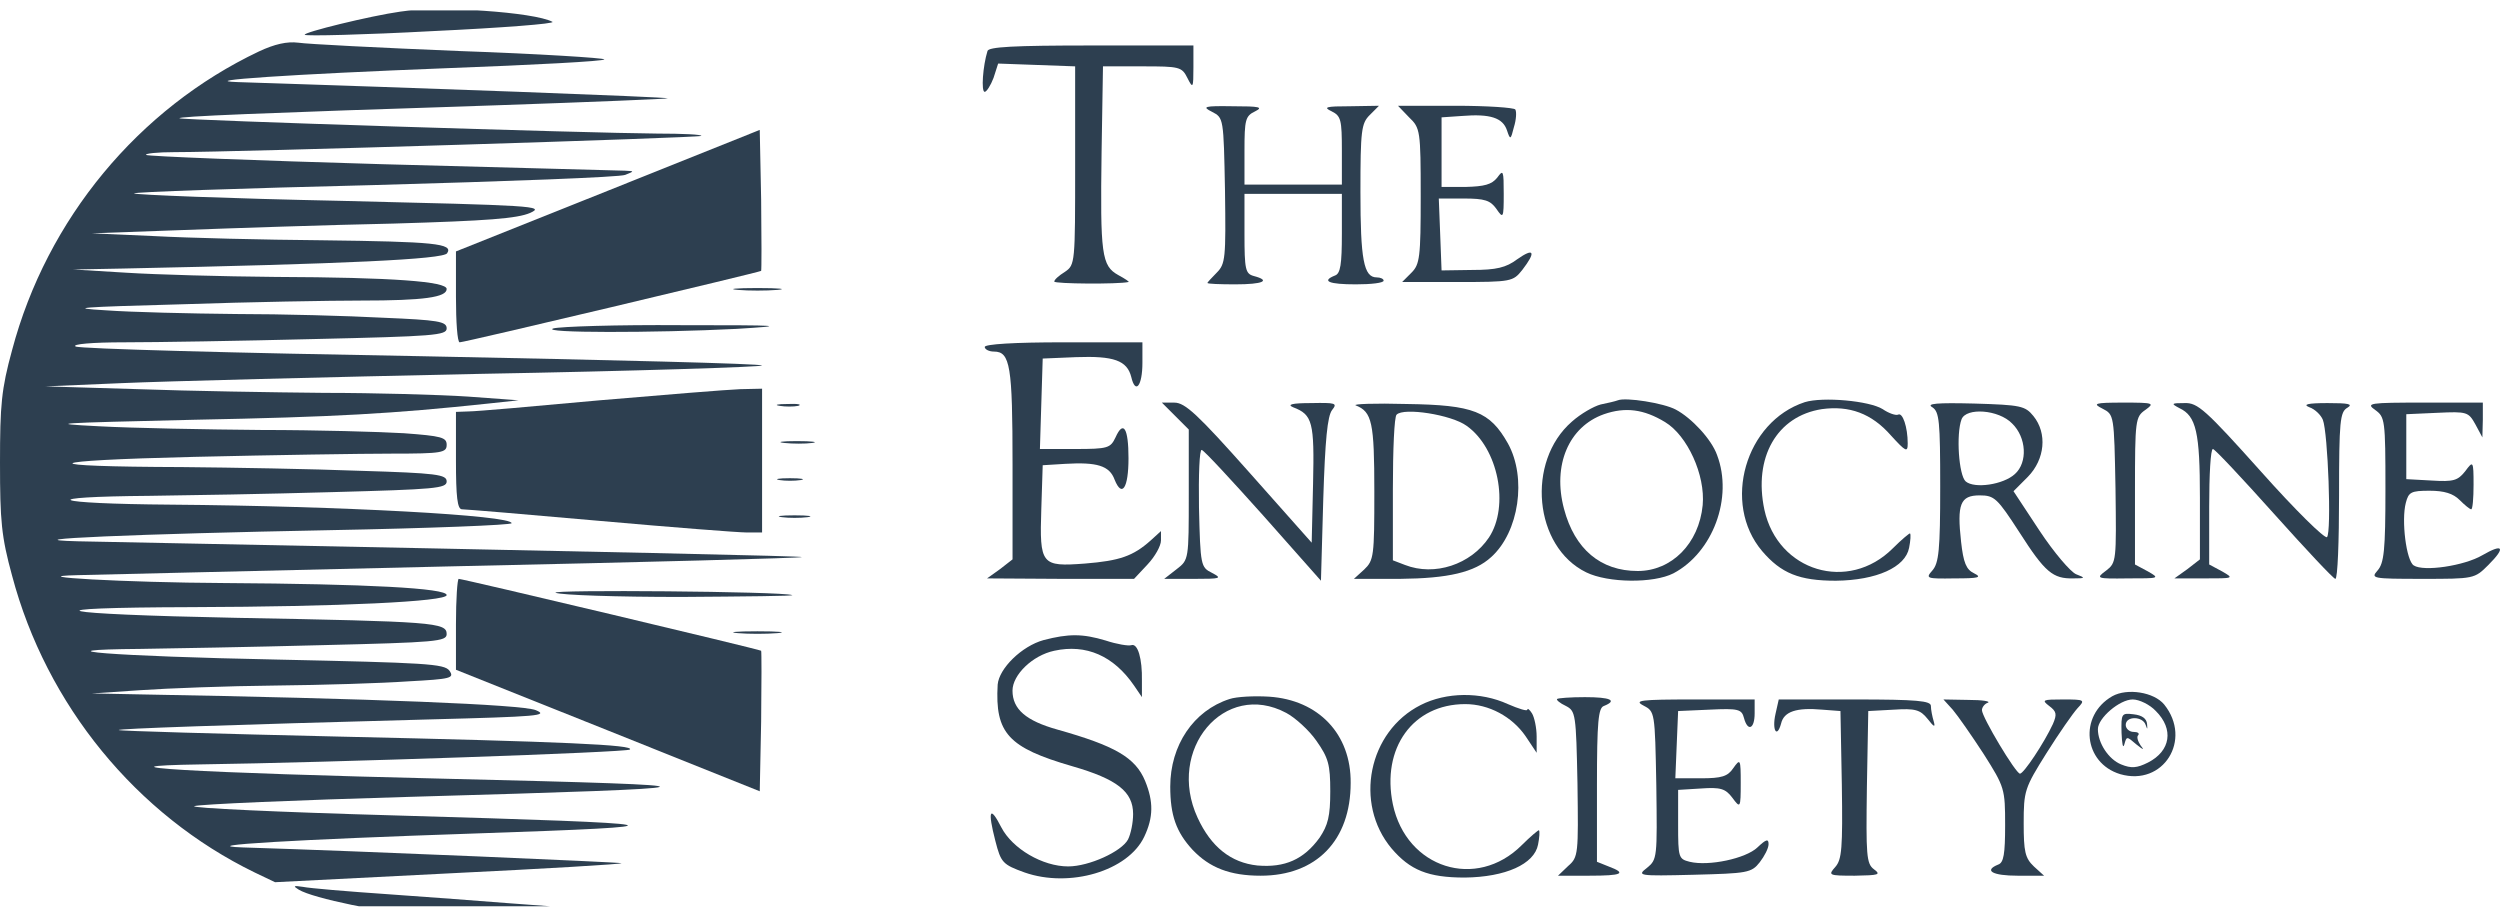 <svg width="120" height="44" viewBox="0 0 120 44" fill="none" xmlns="http://www.w3.org/2000/svg">
<g clip-path="url(#clip0_35_226)">
<path d="M19.215 0.558C17.79 0.758 14.517 1.56 14.629 1.671C14.695 1.738 17.456 1.671 20.773 1.493C24.091 1.337 26.673 1.137 26.517 1.048C25.649 0.58 21.063 0.268 19.215 0.558Z" fill="#2D3F50"/>
<path d="M12.423 2.472C6.657 5.21 2.249 10.509 0.579 16.809C0.067 18.68 0 19.436 0 22.219C0 25.002 0.067 25.759 0.579 27.629C2.226 33.841 6.545 39.117 12.223 41.878L13.202 42.346L21.551 41.922C26.137 41.7 29.878 41.477 29.833 41.433C29.766 41.388 17.366 40.854 11.644 40.676C9.262 40.587 14.204 40.297 22.776 40.008C33.395 39.652 32.883 39.54 18.902 39.139C13.403 38.984 9.084 38.783 9.328 38.694C9.551 38.605 14.204 38.405 19.659 38.249C35.288 37.804 35.444 37.715 21.44 37.381C9.239 37.091 4.052 36.78 9.64 36.691C15.852 36.602 30.122 36.112 30.234 35.978C30.479 35.755 27.139 35.6 16.23 35.355C10.486 35.221 5.744 35.088 5.699 35.043C5.633 34.976 10.731 34.798 20.66 34.531C25.826 34.397 26.36 34.353 25.714 34.086C25.046 33.819 17.967 33.529 6.635 33.329L4.408 33.284L6.746 33.128C8.037 33.039 10.931 32.928 13.202 32.906C15.473 32.883 18.345 32.794 19.592 32.705C21.662 32.594 21.818 32.55 21.573 32.193C21.328 31.859 20.438 31.815 13.291 31.659C5.521 31.503 1.447 31.192 6.768 31.147C8.193 31.125 12.067 31.058 15.384 30.969C20.95 30.835 21.44 30.791 21.44 30.435C21.44 29.878 20.839 29.834 11.31 29.655C2.427 29.477 1.091 29.166 9.195 29.143C16.319 29.121 21.44 28.876 21.44 28.564C21.44 28.23 17.61 28.03 10.753 27.986C6.056 27.963 0.891 27.674 3.74 27.607C4.364 27.585 12.445 27.407 21.707 27.184C30.991 26.984 38.538 26.783 38.494 26.739C38.449 26.694 30.835 26.516 3.74 25.982C0.223 25.893 6.657 25.626 15.829 25.448C20.616 25.358 24.557 25.203 24.557 25.114C24.557 24.735 16.386 24.29 8.193 24.223C2.36 24.179 1.603 23.845 7.191 23.8C8.972 23.778 12.891 23.711 15.941 23.622C20.883 23.488 21.44 23.444 21.44 23.11C21.44 22.776 20.972 22.709 17.276 22.598C14.961 22.509 11.132 22.442 8.75 22.42C1.469 22.398 1.803 22.108 9.306 21.93C13.113 21.841 17.388 21.774 18.835 21.774C21.217 21.774 21.44 21.73 21.44 21.351C21.44 20.995 21.195 20.928 19.392 20.795C18.278 20.728 15.206 20.639 12.557 20.639C9.907 20.616 6.39 20.55 4.742 20.461C2.115 20.327 2.672 20.305 9.306 20.149C16.119 20.015 18.835 19.86 23.444 19.37L24.891 19.214L22.464 19.036C21.128 18.947 18.011 18.858 15.562 18.858C13.091 18.835 9.084 18.769 6.635 18.68L2.182 18.546L5.855 18.39C7.881 18.301 15.607 18.101 23.065 17.945C30.501 17.811 36.579 17.611 36.579 17.544C36.579 17.455 29.232 17.277 20.282 17.099C11.31 16.943 3.807 16.743 3.629 16.631C3.429 16.52 4.408 16.431 5.989 16.431C7.458 16.431 11.555 16.364 15.05 16.275C20.839 16.142 21.44 16.097 21.44 15.763C21.44 15.429 21.039 15.362 18.39 15.251C16.72 15.162 13.536 15.073 11.332 15.073C9.106 15.051 6.301 14.984 5.076 14.895C3.206 14.784 3.785 14.739 8.75 14.605C12 14.494 15.874 14.427 17.343 14.427C20.349 14.427 21.44 14.271 21.44 13.871C21.44 13.514 18.902 13.314 13.202 13.292C10.687 13.27 7.481 13.181 6.078 13.091L3.518 12.936L5.855 12.891C16.609 12.668 21.284 12.446 21.462 12.156C21.774 11.689 20.861 11.6 15.429 11.533C12.668 11.511 9.061 11.422 7.414 11.333L4.408 11.199L8.75 11.043C11.132 10.954 15.696 10.798 18.879 10.732C23.444 10.598 24.824 10.487 25.447 10.22C26.182 9.886 25.625 9.863 16.386 9.641C10.976 9.529 6.501 9.351 6.434 9.284C6.367 9.218 11.533 9.04 17.922 8.884C24.334 8.706 29.766 8.505 30.011 8.394C30.456 8.216 30.456 8.216 30.011 8.194C29.766 8.194 24.512 8.038 18.367 7.882C12.2 7.704 7.102 7.503 7.013 7.437C6.946 7.37 7.547 7.303 8.371 7.303C11.399 7.303 33.551 6.613 33.662 6.524C33.707 6.457 32.772 6.412 31.547 6.412C28.297 6.39 8.705 5.767 8.616 5.678C8.505 5.589 12.245 5.433 23.822 5.054C28.386 4.899 32.082 4.743 32.059 4.72C32.015 4.654 19.77 4.208 11.421 3.941C9.351 3.874 13.982 3.563 21.44 3.273C25.603 3.117 29.009 2.939 29.009 2.85C29.009 2.784 25.87 2.583 22.063 2.45C18.234 2.294 14.738 2.116 14.315 2.049C13.781 1.982 13.18 2.116 12.423 2.472Z" fill="#2D3F50"/>
<path d="M47.399 2.45C47.177 3.163 47.087 4.409 47.266 4.409C47.355 4.409 47.555 4.098 47.689 3.742L47.911 3.051L49.759 3.118L51.607 3.185V7.949C51.607 12.625 51.607 12.714 51.117 13.048C50.828 13.226 50.605 13.426 50.605 13.515C50.605 13.627 53.678 13.649 54.167 13.537C54.234 13.537 54.011 13.382 53.678 13.204C52.876 12.758 52.809 12.224 52.876 7.304L52.943 3.185H54.835C56.616 3.185 56.728 3.207 56.995 3.742C57.262 4.276 57.284 4.231 57.284 3.229V2.183H52.386C48.646 2.183 47.444 2.25 47.399 2.45Z" fill="#2D3F50"/>
<path d="M58.176 5.367C58.733 5.656 58.733 5.656 58.8 9.151C58.844 12.402 58.822 12.669 58.399 13.092C58.154 13.337 57.954 13.56 57.954 13.582C57.954 13.626 58.555 13.649 59.289 13.649C60.625 13.649 61.026 13.471 60.18 13.248C59.779 13.137 59.735 12.936 59.735 11.222V9.307H62.072H64.41V11.2C64.41 12.691 64.343 13.137 64.076 13.226C63.408 13.493 63.787 13.649 65.078 13.649C65.813 13.649 66.414 13.582 66.414 13.471C66.414 13.382 66.258 13.315 66.08 13.315C65.457 13.315 65.301 12.447 65.301 9.218C65.301 6.257 65.345 5.923 65.746 5.523L66.191 5.077L64.811 5.1C63.631 5.1 63.497 5.144 63.92 5.344C64.366 5.567 64.41 5.745 64.41 7.237V8.862H62.072H59.735V7.237C59.735 5.745 59.779 5.567 60.247 5.344C60.648 5.144 60.469 5.1 59.178 5.1C57.776 5.077 57.687 5.122 58.176 5.367Z" fill="#2D3F50"/>
<path d="M67.637 5.633C68.171 6.145 68.194 6.257 68.194 9.418C68.194 12.357 68.149 12.691 67.748 13.091L67.303 13.537H69.952C72.557 13.537 72.624 13.514 73.069 12.958C73.737 12.089 73.648 11.867 72.824 12.446C72.29 12.847 71.822 12.958 70.665 12.958L69.195 12.98L69.129 11.243L69.062 9.529H70.264C71.266 9.529 71.533 9.618 71.822 10.019C72.156 10.509 72.179 10.486 72.179 9.307C72.179 8.171 72.156 8.127 71.867 8.527C71.6 8.861 71.243 8.95 70.353 8.973H69.195V7.303V5.633L70.175 5.566C71.533 5.455 72.134 5.655 72.335 6.257C72.49 6.724 72.513 6.724 72.668 6.101C72.78 5.744 72.802 5.366 72.735 5.255C72.668 5.166 71.377 5.077 69.863 5.077H67.103L67.637 5.633Z" fill="#2D3F50"/>
<path d="M29.188 9.151L21.886 12.068V14.249C21.886 15.452 21.953 16.431 22.064 16.431C22.309 16.431 36.446 13.069 36.535 13.003C36.557 12.958 36.557 11.422 36.535 9.574L36.468 6.235L29.188 9.151Z" fill="#2D3F50"/>
<path d="M35.421 13.915C35.933 13.96 36.779 13.96 37.313 13.915C37.825 13.871 37.402 13.826 36.356 13.826C35.31 13.826 34.887 13.871 35.421 13.915Z" fill="#2D3F50"/>
<path d="M26.561 15.764C25.871 15.986 31.392 15.986 35.355 15.786C37.893 15.63 37.581 15.608 32.683 15.608C29.633 15.585 26.873 15.674 26.561 15.764Z" fill="#2D3F50"/>
<path d="M47.267 16.654C47.267 16.765 47.467 16.876 47.712 16.876C48.491 16.876 48.602 17.567 48.602 22.309V26.85L48.001 27.318L47.378 27.763L50.896 27.785H54.435L55.081 27.095C55.437 26.717 55.727 26.205 55.727 25.938V25.492L55.237 25.938C54.391 26.695 53.745 26.917 52.075 27.051C49.983 27.207 49.894 27.117 49.983 24.424L50.05 22.331L51.141 22.264C52.654 22.175 53.255 22.353 53.5 23.021C53.857 23.912 54.168 23.422 54.168 21.997C54.168 20.55 53.923 20.149 53.545 20.995C53.3 21.507 53.189 21.552 51.608 21.552H49.916L49.983 19.37L50.05 17.21L51.653 17.143C53.456 17.077 54.102 17.299 54.302 18.101C54.502 18.947 54.836 18.524 54.836 17.411V16.431H51.051C48.669 16.431 47.267 16.52 47.267 16.654Z" fill="#2D3F50"/>
<path d="M28.787 19.214C25.671 19.503 22.843 19.748 22.509 19.748L21.886 19.771V22.108C21.886 23.845 21.953 24.446 22.175 24.446C22.331 24.446 25.292 24.691 28.787 25.003C32.283 25.314 35.444 25.559 35.845 25.559H36.58V22.108V18.657L35.533 18.68C34.932 18.702 31.904 18.947 28.787 19.214Z" fill="#2D3F50"/>
<path d="M77.654 19.215C77.543 19.259 77.165 19.348 76.831 19.415C76.497 19.504 75.873 19.86 75.45 20.239C73.246 22.154 73.625 26.25 76.141 27.474C77.187 27.986 79.369 28.009 80.326 27.519C82.219 26.517 83.198 23.89 82.419 21.842C82.152 21.085 81.194 20.061 80.437 19.66C79.859 19.348 78.033 19.059 77.654 19.215ZM79.925 20.261C80.994 20.907 81.862 22.799 81.729 24.246C81.551 26.094 80.237 27.408 78.612 27.408C76.831 27.408 75.584 26.361 75.072 24.424C74.515 22.332 75.295 20.484 76.987 19.883C78.011 19.526 78.901 19.638 79.925 20.261Z" fill="#2D3F50"/>
<path d="M86.628 19.304C83.778 20.239 82.643 24.157 84.58 26.45C85.493 27.519 86.361 27.875 88.12 27.875C90.079 27.853 91.459 27.229 91.637 26.294C91.704 25.96 91.726 25.649 91.682 25.604C91.66 25.582 91.281 25.894 90.858 26.317C88.721 28.454 85.337 27.43 84.691 24.469C84.157 21.953 85.292 19.971 87.452 19.638C88.765 19.459 89.834 19.838 90.769 20.907C91.481 21.686 91.57 21.73 91.57 21.285C91.57 20.506 91.326 19.771 91.103 19.905C90.992 19.949 90.658 19.838 90.368 19.638C89.723 19.237 87.496 19.037 86.628 19.304Z" fill="#2D3F50"/>
<path d="M37.425 19.481C37.693 19.526 38.093 19.526 38.316 19.481C38.516 19.414 38.294 19.37 37.804 19.392C37.314 19.392 37.136 19.436 37.425 19.481Z" fill="#2D3F50"/>
<path d="M56.415 19.971L57.061 20.617V23.756C57.061 26.851 57.061 26.873 56.482 27.318L55.881 27.786H57.306C58.597 27.786 58.686 27.764 58.174 27.497C57.64 27.229 57.617 27.163 57.551 24.357C57.528 22.799 57.573 21.552 57.684 21.597C57.795 21.619 59.131 23.066 60.645 24.758L63.406 27.875L63.517 23.957C63.606 21.107 63.718 19.971 63.94 19.682C64.207 19.348 64.118 19.326 62.938 19.348C62.026 19.348 61.758 19.415 62.07 19.549C63.005 19.905 63.094 20.261 63.027 23.222L62.961 26.049L59.977 22.688C57.484 19.883 56.883 19.326 56.371 19.326H55.77L56.415 19.971Z" fill="#2D3F50"/>
<path d="M65.077 19.459C65.857 19.771 65.968 20.26 65.968 23.6C65.968 26.695 65.946 26.895 65.478 27.34L64.988 27.785H67.215C69.508 27.763 70.777 27.474 71.578 26.739C72.914 25.537 73.293 22.932 72.38 21.285C71.511 19.748 70.732 19.437 67.526 19.392C65.99 19.348 64.899 19.392 65.077 19.459ZM70.398 20.439C71.912 21.507 72.469 24.29 71.467 25.804C70.599 27.095 68.862 27.674 67.437 27.117L66.858 26.895V23.489C66.858 21.596 66.925 19.993 67.037 19.904C67.371 19.548 69.664 19.904 70.398 20.439Z" fill="#2D3F50"/>
<path d="M92.752 19.548C93.086 19.77 93.13 20.194 93.13 23.377C93.13 26.405 93.064 27.028 92.752 27.385C92.418 27.763 92.462 27.785 93.82 27.763C94.978 27.763 95.156 27.718 94.755 27.518C94.377 27.34 94.243 27.006 94.132 26.004C93.932 24.201 94.088 23.778 95.023 23.778C95.735 23.778 95.869 23.912 96.937 25.559C98.162 27.474 98.54 27.785 99.52 27.763C100.099 27.763 100.121 27.741 99.653 27.563C99.386 27.451 98.585 26.516 97.895 25.47L96.648 23.578L97.338 22.887C98.162 22.041 98.273 20.795 97.605 19.971C97.204 19.481 97.004 19.437 94.755 19.37C92.975 19.325 92.44 19.37 92.752 19.548ZM96.581 20.327C97.271 20.995 97.338 22.197 96.715 22.754C96.158 23.266 94.778 23.466 94.355 23.11C94.021 22.821 93.887 20.839 94.154 20.127C94.377 19.548 95.936 19.659 96.581 20.327Z" fill="#2D3F50"/>
<path d="M100.92 19.615C101.477 19.904 101.477 19.904 101.544 23.444C101.588 26.917 101.588 27.006 101.099 27.385C100.587 27.763 100.609 27.785 102.145 27.763C103.659 27.763 103.681 27.763 103.102 27.429L102.479 27.095V23.555C102.479 20.149 102.501 20.015 102.969 19.681C103.436 19.348 103.392 19.325 101.922 19.325C100.52 19.325 100.431 19.37 100.92 19.615Z" fill="#2D3F50"/>
<path d="M104.617 19.593C105.418 19.971 105.596 20.75 105.596 23.889V26.85L104.995 27.318L104.372 27.763H105.819C107.221 27.763 107.244 27.763 106.665 27.429L106.041 27.095V24.335C106.041 22.798 106.108 21.552 106.22 21.552C106.309 21.552 107.622 22.954 109.158 24.669C110.695 26.383 112.008 27.785 112.097 27.785C112.208 27.785 112.275 25.982 112.275 23.778C112.275 20.216 112.32 19.771 112.676 19.57C112.965 19.392 112.721 19.348 111.719 19.348C110.761 19.348 110.516 19.414 110.85 19.548C111.118 19.637 111.407 19.926 111.496 20.149C111.741 20.75 111.919 25.559 111.696 25.782C111.585 25.871 110.16 24.468 108.535 22.643C105.863 19.659 105.485 19.325 104.862 19.348C104.216 19.348 104.194 19.37 104.617 19.593Z" fill="#2D3F50"/>
<path d="M114.011 19.681C114.478 20.015 114.501 20.149 114.501 23.489C114.501 26.427 114.434 27.028 114.122 27.385C113.788 27.763 113.855 27.785 116.259 27.785C118.753 27.785 118.775 27.785 119.443 27.117C120.289 26.271 120.155 26.071 119.154 26.65C118.285 27.162 116.326 27.451 115.859 27.14C115.502 26.917 115.257 24.98 115.48 24.134C115.614 23.622 115.725 23.555 116.616 23.555C117.328 23.555 117.751 23.689 118.063 24.001C118.308 24.245 118.552 24.446 118.619 24.446C118.686 24.446 118.731 23.912 118.731 23.266C118.731 22.108 118.708 22.108 118.33 22.62C117.974 23.066 117.773 23.132 116.727 23.066L115.502 22.999V21.44V19.882L116.994 19.815C118.419 19.748 118.486 19.771 118.82 20.372L119.154 20.995L119.176 20.149V19.325H116.348C113.721 19.325 113.543 19.348 114.011 19.681Z" fill="#2D3F50"/>
<path d="M37.648 21.262C38.049 21.306 38.65 21.306 38.984 21.262C39.318 21.218 38.984 21.173 38.249 21.173C37.514 21.173 37.247 21.218 37.648 21.262Z" fill="#2D3F50"/>
<path d="M37.426 23.044C37.693 23.088 38.138 23.088 38.428 23.044C38.695 22.999 38.472 22.954 37.916 22.954C37.359 22.954 37.136 22.999 37.426 23.044Z" fill="#2D3F50"/>
<path d="M37.536 24.825C37.87 24.869 38.405 24.869 38.761 24.825C39.095 24.78 38.805 24.736 38.138 24.736C37.47 24.736 37.18 24.78 37.536 24.825Z" fill="#2D3F50"/>
<path d="M21.886 29.967V32.149L29.188 35.066L36.468 37.982L36.535 34.643C36.557 32.795 36.557 31.259 36.535 31.236C36.468 31.17 22.22 27.786 22.019 27.786C21.953 27.786 21.886 28.765 21.886 29.967Z" fill="#2D3F50"/>
<path d="M26.672 28.453C26.916 28.564 29.633 28.654 32.683 28.654C35.755 28.631 38.16 28.609 38.026 28.564C37.536 28.386 26.271 28.297 26.672 28.453Z" fill="#2D3F50"/>
<path d="M35.421 30.391C35.933 30.435 36.779 30.435 37.313 30.391C37.825 30.346 37.402 30.302 36.356 30.302C35.31 30.302 34.887 30.346 35.421 30.391Z" fill="#2D3F50"/>
<path d="M50.092 30.724C49.046 31.013 47.955 32.082 47.888 32.861C47.754 35.199 48.4 35.889 51.472 36.78C53.632 37.403 54.389 38.004 54.389 39.073C54.389 39.496 54.278 40.03 54.144 40.297C53.832 40.876 52.274 41.588 51.272 41.588C50.047 41.588 48.6 40.742 48.066 39.718C47.51 38.627 47.398 38.895 47.777 40.364C48.044 41.41 48.133 41.499 49.179 41.878C51.339 42.635 54.144 41.811 54.923 40.164C55.368 39.228 55.368 38.472 54.968 37.492C54.5 36.357 53.521 35.8 50.76 35.021C49.246 34.598 48.6 34.041 48.6 33.151C48.6 32.394 49.558 31.459 50.604 31.236C52.14 30.902 53.454 31.481 54.434 32.906L54.812 33.462V32.683C54.834 31.614 54.612 30.858 54.3 30.969C54.166 31.013 53.61 30.924 53.075 30.746C51.962 30.412 51.294 30.412 50.092 30.724Z" fill="#2D3F50"/>
<path d="M101.389 33.419C99.764 34.354 100.009 36.624 101.768 37.159C103.838 37.76 105.241 35.511 103.883 33.819C103.393 33.218 102.102 33.018 101.389 33.419ZM103.482 34.131C104.35 34.999 104.195 36.046 103.104 36.602C102.569 36.869 102.302 36.892 101.812 36.691C101.211 36.446 100.699 35.667 100.699 34.999C100.699 34.465 101.746 33.574 102.369 33.574C102.681 33.574 103.193 33.819 103.482 34.131Z" fill="#2D3F50"/>
<path d="M101.834 35.177C101.857 35.711 101.901 35.956 101.968 35.733C102.079 35.332 102.079 35.332 102.547 35.733C102.881 36 102.948 36.023 102.747 35.778C102.614 35.577 102.547 35.355 102.636 35.288C102.703 35.199 102.614 35.132 102.413 35.132C102.213 35.132 102.035 34.976 102.035 34.798C102.035 34.353 102.859 34.375 102.992 34.798C103.081 35.043 103.081 35.021 103.059 34.754C103.037 34.486 102.814 34.331 102.413 34.286C101.834 34.219 101.812 34.242 101.834 35.177Z" fill="#2D3F50"/>
<path d="M59.022 33.552C57.285 34.108 56.172 35.778 56.172 37.759C56.172 39.14 56.461 39.941 57.24 40.787C58.064 41.656 59.044 42.034 60.513 42.034C63.185 42.034 64.832 40.342 64.832 37.581C64.855 35.244 63.296 33.596 60.914 33.44C60.202 33.396 59.356 33.44 59.022 33.552ZM61.738 34.219C62.161 34.442 62.829 35.043 63.185 35.555C63.764 36.379 63.853 36.691 63.853 37.982C63.853 39.184 63.742 39.607 63.341 40.208C62.584 41.255 61.671 41.656 60.357 41.544C59.088 41.411 58.131 40.654 57.485 39.251C55.971 35.978 58.777 32.639 61.738 34.219Z" fill="#2D3F50"/>
<path d="M68.193 33.841C65.677 35.11 64.987 38.561 66.791 40.721C67.681 41.767 68.549 42.123 70.308 42.123C72.267 42.101 73.648 41.477 73.826 40.542C73.893 40.208 73.915 39.897 73.87 39.852C73.848 39.83 73.47 40.142 73.047 40.565C70.865 42.746 67.503 41.678 66.857 38.605C66.301 35.912 67.815 33.797 70.331 33.797C71.466 33.797 72.579 34.398 73.225 35.333L73.759 36.134V35.355C73.759 34.932 73.648 34.42 73.536 34.242C73.425 34.064 73.314 33.975 73.314 34.064C73.314 34.153 72.891 34.019 72.379 33.797C71.065 33.196 69.418 33.218 68.193 33.841Z" fill="#2D3F50"/>
<path d="M74.739 33.552C74.695 33.596 74.873 33.752 75.162 33.886C75.63 34.13 75.652 34.264 75.719 37.626C75.763 40.988 75.763 41.143 75.273 41.566L74.784 42.034H76.275C77.878 42.034 78.101 41.923 77.21 41.589L76.654 41.366V37.693C76.654 34.62 76.721 33.975 76.988 33.886C77.656 33.618 77.299 33.463 76.075 33.463C75.385 33.463 74.784 33.507 74.739 33.552Z" fill="#2D3F50"/>
<path d="M78.88 33.863C79.436 34.153 79.436 34.153 79.503 37.692C79.548 41.165 79.548 41.255 79.058 41.655C78.568 42.034 78.613 42.056 81.284 41.989C83.867 41.922 84.067 41.9 84.468 41.388C84.691 41.099 84.891 40.72 84.891 40.52C84.891 40.253 84.78 40.275 84.357 40.676C83.8 41.21 82.019 41.588 81.106 41.366C80.572 41.232 80.55 41.165 80.55 39.585V37.915L81.641 37.848C82.576 37.781 82.821 37.848 83.154 38.294C83.533 38.806 83.555 38.806 83.555 37.581C83.555 36.423 83.533 36.401 83.199 36.869C82.932 37.269 82.642 37.358 81.641 37.358H80.416L80.483 35.733L80.55 34.13L82.064 34.063C83.444 33.997 83.6 34.041 83.711 34.464C83.889 35.132 84.223 34.998 84.223 34.242V33.574H81.284C78.746 33.574 78.412 33.618 78.88 33.863Z" fill="#2D3F50"/>
<path d="M85.225 34.264C85.047 35.043 85.291 35.466 85.492 34.732C85.625 34.153 86.227 33.952 87.473 34.064L88.342 34.13L88.408 37.67C88.453 40.72 88.408 41.255 88.097 41.611C87.74 42.012 87.763 42.034 89.032 42.034C90.189 42.012 90.301 41.989 89.945 41.722C89.588 41.455 89.566 41.054 89.611 37.782L89.677 34.13L90.902 34.064C91.926 33.997 92.171 34.064 92.527 34.509C92.839 34.91 92.906 34.932 92.817 34.62C92.75 34.398 92.683 34.064 92.683 33.886C92.683 33.641 92.037 33.574 89.032 33.574H85.38L85.225 34.264Z" fill="#2D3F50"/>
<path d="M93.73 34.064C93.975 34.353 94.643 35.31 95.222 36.201C96.224 37.782 96.246 37.871 96.246 39.607C96.246 40.988 96.179 41.411 95.912 41.5C95.2 41.789 95.645 42.034 96.847 42.034H98.116L97.626 41.589C97.204 41.188 97.137 40.876 97.137 39.518C97.137 37.96 97.181 37.826 98.228 36.156C98.829 35.199 99.497 34.242 99.719 33.997C100.098 33.596 100.076 33.574 99.029 33.574C98.049 33.574 97.983 33.596 98.361 33.886C98.718 34.153 98.74 34.286 98.539 34.754C98.116 35.667 97.137 37.136 96.959 37.136C96.758 37.136 95.133 34.42 95.133 34.086C95.133 33.952 95.267 33.774 95.422 33.73C95.556 33.663 95.155 33.596 94.487 33.596L93.285 33.574L93.73 34.064Z" fill="#2D3F50"/>
<path d="M14.337 42.702C15.027 43.125 18.434 43.815 20.438 43.971C21.706 44.038 23.198 43.993 24.445 43.793L26.449 43.504L24.334 43.348C23.176 43.259 20.616 43.058 18.656 42.925C16.697 42.791 14.849 42.635 14.538 42.569C14.092 42.502 14.048 42.524 14.337 42.702Z" fill="#2D3F50"/>
</g>
<defs>
<clipPath id="clip0_35_226">
<rect width="120" height="43" fill="white" transform="translate(0 0.5)"/>
</clipPath>
</defs>
</svg>
